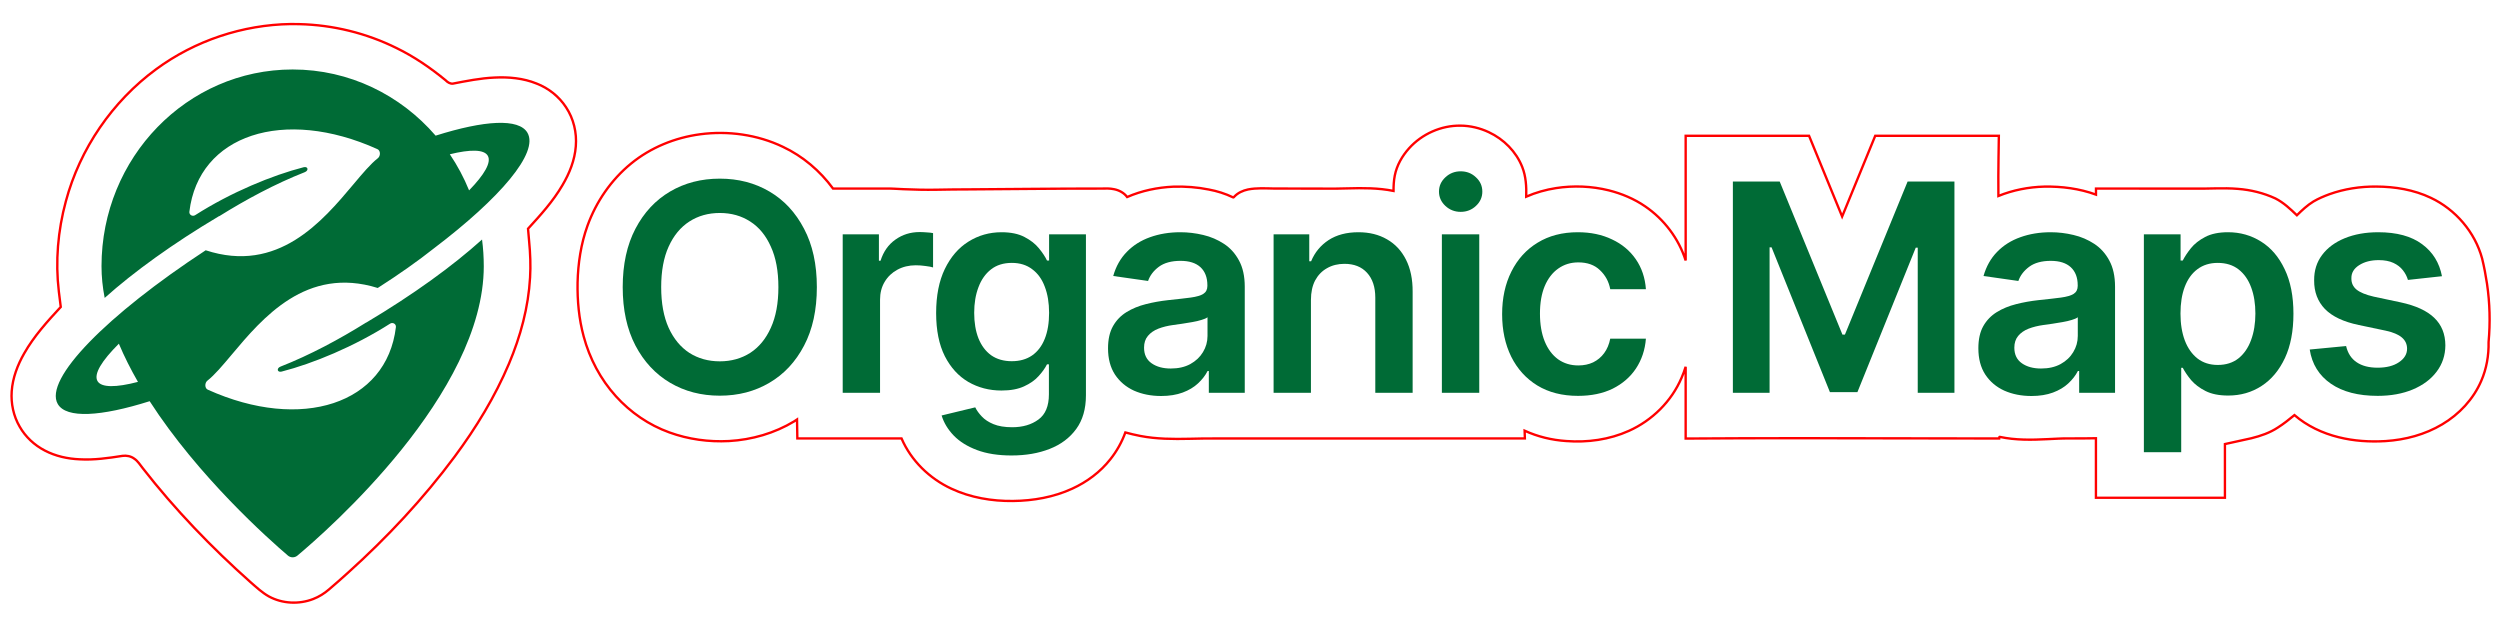 <?xml version="1.0" encoding="UTF-8" standalone="no"?>
<svg
   xmlns:dc="http://purl.org/dc/elements/1.1/"
   xmlns:cc="http://creativecommons.org/ns#"
   xmlns:rdf="http://www.w3.org/1999/02/22-rdf-syntax-ns#"
   xmlns:svg="http://www.w3.org/2000/svg"
   xmlns="http://www.w3.org/2000/svg"
   viewBox="0 0 288 72"
   height="72"
   width="288"
   xml:space="preserve"
   id="svg2"
   version="1.1"><defs
     id="defs6" /><g
     transform="matrix(1.333,0,0,1.333,0,1.8e-6)"
     id="g10"><g
       id="g12"><g
         id="g14"><path
           id="path16"
           style="fill:none;stroke:#ff0000;stroke-width:0.205;stroke-linecap:butt;stroke-linejoin:miter;stroke-miterlimit:4;stroke-dasharray:none;stroke-opacity:1"
           d="M 25.129,2.078 C 20.973,2.137 16.848,3.516 13.5,5.977 9.711,8.758 6.906,12.855 5.691,17.395 5.004,19.93 4.773,22.594 5.086,25.203 c 0.051,0.442 0.109,0.883 0.164,1.324 -1.156,1.25 -2.316,2.524 -3.16,4.016 -0.574,1 -0.996,2.113 -1.078,3.273 -0.074,1.055 0.152,2.137 0.687,3.055 0.5,0.879 1.27,1.598 2.168,2.063 0.926,0.488 1.977,0.718 3.02,0.761 1.238,0.071 2.472,-0.105 3.691,-0.297 0.356,-0.05 0.735,0.024 1.027,0.243 0.313,0.207 0.5,0.535 0.731,0.82 2.785,3.574 5.937,6.848 9.32,9.855 0.504,0.438 0.992,0.899 1.578,1.227 1.164,0.637 2.61,0.703 3.84,0.223 0.496,-0.192 0.953,-0.477 1.356,-0.825 0.57,-0.472 1.113,-0.976 1.668,-1.468 3.367,-3.039 6.488,-6.368 9.195,-10.012 1.852,-2.496 3.484,-5.172 4.695,-8.035 0.996,-2.36 1.676,-4.871 1.821,-7.434 0.062,-1.051 0.019,-2.101 -0.082,-3.144 -0.028,-0.364 -0.063,-0.723 -0.094,-1.082 1.078,-1.176 2.164,-2.371 2.972,-3.758 0.61,-1.028 1.067,-2.168 1.157,-3.367 C 49.859,11.465 49.574,10.254 48.918,9.27 48.313,8.34 47.402,7.617 46.367,7.219 45.219,6.754 43.957,6.641 42.73,6.703 41.512,6.758 40.313,7 39.121,7.23 38.883,7.242 38.668,7.102 38.512,6.938 37.203,5.863 35.797,4.898 34.273,4.156 31.664,2.863 28.773,2.152 25.863,2.086 25.617,2.078 25.371,2.078 25.129,2.078 Z m 101.086,8.781 c -1.672,-0.023 -3.328,0.719 -4.445,1.961 -0.594,0.664 -1.059,1.469 -1.231,2.352 -0.086,0.437 -0.109,0.883 -0.109,1.328 -1.309,-0.262 -2.653,-0.258 -3.985,-0.219 -0.703,0.02 -1.41,0.032 -2.117,0.02 -1.414,-0.008 -2.828,0 -4.242,-0.008 -0.746,-0.012 -1.496,-0.063 -2.234,0.082 -0.438,0.094 -0.868,0.285 -1.18,0.617 -0.043,0.028 -0.063,0.113 -0.121,0.059 -0.66,-0.317 -1.367,-0.539 -2.086,-0.672 -1.008,-0.203 -2.035,-0.277 -3.059,-0.246 -1.371,0.062 -2.738,0.347 -3.996,0.894 -0.269,-0.363 -0.695,-0.589 -1.133,-0.675 -0.367,-0.079 -0.738,-0.067 -1.109,-0.055 -3.828,-0.004 -7.656,0.047 -11.484,0.07 -0.875,0 -1.75,0.012 -2.625,0.028 -0.039,0 -0.129,0.003 -0.184,0.003 -0.918,0.016 -1.832,-0.007 -2.746,-0.046 -0.02,0 -0.125,-0.004 -0.176,-0.008 -0.453,-0.016 -0.906,-0.059 -1.359,-0.047 -1.535,0 -3.071,0 -4.602,0 -1.125,-1.531 -2.617,-2.801 -4.336,-3.609 -2.211,-1.055 -4.73,-1.403 -7.152,-1.083 -2.168,0.29 -4.277,1.145 -5.973,2.536 -1.715,1.402 -3.008,3.289 -3.761,5.367 -0.567,1.574 -0.817,3.25 -0.856,4.918 -0.027,1.562 0.117,3.137 0.527,4.648 0.512,1.91 1.457,3.707 2.789,5.176 1.258,1.391 2.848,2.484 4.614,3.121 1.644,0.598 3.414,0.84 5.16,0.746 1.976,-0.113 3.937,-0.676 5.633,-1.703 0.078,-0.055 0.16,-0.105 0.242,-0.16 0.008,0.547 0.016,1.094 0.027,1.637 3,0 6.004,0 9.004,0 0.828,1.922 2.422,3.468 4.309,4.343 1.656,0.774 3.504,1.086 5.328,1.063 1.75,-0.02 3.516,-0.328 5.113,-1.063 1.274,-0.582 2.43,-1.441 3.297,-2.543 0.555,-0.695 0.992,-1.48 1.297,-2.316 0.426,0.113 0.851,0.219 1.285,0.301 1.402,0.273 2.84,0.277 4.266,0.246 0.793,-0.024 1.586,-0.031 2.379,-0.027 8.867,-0.004 17.734,0 26.597,-0.004 -0.008,-0.223 -0.019,-0.446 -0.023,-0.668 1.129,0.515 2.355,0.812 3.594,0.894 1.839,0.141 3.726,-0.117 5.418,-0.879 2.011,-0.902 3.691,-2.554 4.554,-4.59 0.137,-0.308 0.254,-0.628 0.352,-0.949 0,2.067 0,4.133 0,6.203 3.367,-0.023 6.734,-0.035 10.101,-0.031 5.469,0 10.942,0.024 16.411,0.024 0.199,0 0.402,0 0.601,0 0.012,-0.047 -0.043,-0.172 0.035,-0.137 1.36,0.293 2.758,0.265 4.137,0.195 0.613,-0.027 1.227,-0.07 1.844,-0.062 0.777,0.011 1.55,-0.008 2.328,-0.016 0,1.715 0,3.43 0,5.145 3.719,0 7.433,0 11.148,0 0,-1.547 0,-3.094 0,-4.641 0.766,-0.16 1.528,-0.332 2.289,-0.504 0.801,-0.199 1.594,-0.469 2.285,-0.926 0.504,-0.32 0.973,-0.695 1.434,-1.074 1.09,0.938 2.422,1.566 3.816,1.91 1.321,0.332 2.696,0.418 4.055,0.336 1.711,-0.109 3.418,-0.562 4.895,-1.445 1.472,-0.871 2.703,-2.184 3.379,-3.762 0.457,-1.051 0.656,-2.203 0.632,-3.348 0.153,-1.679 0.11,-3.378 -0.136,-5.046 -0.11,-0.731 -0.246,-1.457 -0.422,-2.176 -0.617,-2.285 -2.297,-4.239 -4.43,-5.246 -1.473,-0.7 -3.113,-0.969 -4.73,-0.973 -1.368,-0.012 -2.746,0.199 -4.035,0.66 -0.477,0.176 -0.95,0.375 -1.387,0.633 -0.531,0.324 -0.985,0.754 -1.426,1.187 -0.566,-0.546 -1.148,-1.093 -1.855,-1.453 -1.02,-0.472 -2.125,-0.742 -3.243,-0.828 -1.257,-0.105 -2.519,0 -3.781,-0.023 -2.828,-0.004 -5.656,-0.004 -8.484,-0.004 0,0.172 0,0.348 0,0.523 -1.426,-0.519 -2.953,-0.718 -4.469,-0.691 -1.355,0.035 -2.707,0.301 -3.965,0.809 -0.012,-1.133 -0.004,-2.27 0.012,-3.403 0,-0.055 0.004,-0.14 0.004,-0.207 0.008,-0.531 0.015,-1.058 0.023,-1.59 -3.558,0 -7.121,0 -10.683,0 -0.954,2.328 -1.907,4.653 -2.86,6.977 -0.953,-2.324 -1.906,-4.649 -2.859,-6.977 -3.555,0 -7.11,0 -10.664,0 0,3.594 0,7.184 0,10.774 -0.598,-1.891 -1.863,-3.559 -3.5,-4.676 -0.949,-0.652 -2.028,-1.102 -3.141,-1.383 -1.488,-0.367 -3.051,-0.43 -4.566,-0.195 -0.883,0.137 -1.75,0.383 -2.571,0.738 0.024,-0.863 -0.023,-1.746 -0.343,-2.558 -0.524,-1.333 -1.602,-2.411 -2.891,-3.012 -0.762,-0.36 -1.601,-0.559 -2.449,-0.567 z" /></g><path
         id="path18"
         style="fill:#006b36;fill-opacity:1;fill-rule:evenodd;stroke:none"
         d="m 41.809,23.004 c 0,11.023 -13.547,22.871 -16.106,25.012 -0.238,0.199 -0.586,0.199 -0.824,-0.004 C 23.25,46.621 17.145,41.203 12.934,34.672 8.715,36.004 5.73,36.188 4.992,34.914 3.758,32.777 9.25,27.215 17.777,21.629 c 6.254,2.051 10.098,-2.524 12.766,-5.699 0.797,-0.95 1.492,-1.774 2.113,-2.258 0.239,-0.188 0.242,-0.656 -0.035,-0.781 -8.094,-3.653 -15.461,-1.246 -16.254,5.402 -0.035,0.273 0.266,0.449 0.5,0.301 3.11,-1.985 6.68,-3.449 9.371,-4.141 0.383,-0.098 0.469,0.281 0.102,0.426 -2.547,1 -5.098,2.375 -7.379,3.797 -0.016,0 -0.027,0 -0.039,0.008 -3.969,2.359 -7.363,4.812 -9.875,7.062 -0.18,-0.918 -0.274,-1.832 -0.274,-2.742 0,-9.387 7.395,-17 16.516,-17 4.918,0 9.332,2.211 12.359,5.719 4.219,-1.332 7.204,-1.52 7.938,-0.246 0.988,1.714 -2.336,5.625 -8.082,9.984 -1.383,1.094 -3.024,2.254 -4.859,3.426 -6.165,-1.922 -9.961,2.597 -12.606,5.746 -0.801,0.953 -1.492,1.777 -2.113,2.262 -0.242,0.187 -0.246,0.656 0.031,0.781 8.094,3.648 15.465,1.246 16.258,-5.406 0.031,-0.274 -0.27,-0.446 -0.5,-0.301 -3.113,1.988 -6.684,3.453 -9.375,4.144 -0.379,0.098 -0.465,-0.285 -0.102,-0.429 2.551,-1 5.106,-2.375 7.391,-3.801 0.012,0 0.019,-0.004 0.027,-0.008 4.035,-2.398 7.477,-4.895 10.004,-7.176 0.098,0.754 0.149,1.524 0.149,2.305 z m -1.27,-6.551 c 1.332,-1.367 1.941,-2.426 1.617,-2.992 -0.32,-0.555 -1.5,-0.566 -3.281,-0.129 0.656,0.973 1.215,2.016 1.664,3.121 z m -30.266,13.25 c -1.488,1.481 -2.191,2.629 -1.847,3.231 0.332,0.574 1.594,0.566 3.496,0.07 -0.621,-1.082 -1.18,-2.184 -1.649,-3.301 z" /><path
         id="path20"
         style="fill:#006b36;fill-opacity:1;fill-rule:nonzero;stroke:none"
         d="m 70.594,24.816 c 0,1.965 -0.367,3.653 -1.106,5.055 -0.73,1.395 -1.726,2.465 -2.992,3.207 -1.262,0.746 -2.691,1.117 -4.289,1.117 -1.602,0 -3.031,-0.371 -4.297,-1.117 -1.262,-0.746 -2.262,-1.82 -2.996,-3.219 -0.73,-1.402 -1.098,-3.082 -1.098,-5.043 0,-1.968 0.368,-3.652 1.098,-5.046 0.734,-1.403 1.734,-2.477 2.996,-3.219 1.266,-0.742 2.695,-1.113 4.297,-1.113 1.598,0 3.027,0.371 4.289,1.113 1.266,0.742 2.262,1.816 2.992,3.219 0.739,1.394 1.106,3.078 1.106,5.046 z m -3.324,0 c 0,-1.386 -0.215,-2.554 -0.653,-3.503 -0.426,-0.958 -1.019,-1.68 -1.781,-2.168 -0.762,-0.493 -1.637,-0.739 -2.629,-0.739 -0.992,0 -1.871,0.246 -2.633,0.739 -0.758,0.488 -1.355,1.21 -1.789,2.168 -0.43,0.949 -0.644,2.117 -0.644,3.503 0,1.383 0.214,2.555 0.644,3.512 0.434,0.949 1.031,1.672 1.789,2.168 0.762,0.484 1.641,0.731 2.633,0.731 0.992,0 1.867,-0.247 2.629,-0.731 0.762,-0.496 1.355,-1.219 1.781,-2.168 0.438,-0.957 0.653,-2.129 0.653,-3.512 z" /><path
         id="path22"
         style="fill:#006b36;fill-opacity:1;fill-rule:nonzero;stroke:none"
         d="M 72.828,33.945 V 20.25 h 3.129 v 2.281 h 0.141 c 0.25,-0.789 0.679,-1.398 1.285,-1.824 0.613,-0.437 1.308,-0.652 2.094,-0.652 0.179,0 0.378,0.008 0.597,0.027 0.227,0.012 0.414,0.031 0.563,0.063 v 2.968 c -0.137,-0.047 -0.356,-0.09 -0.653,-0.125 -0.289,-0.043 -0.57,-0.062 -0.843,-0.062 -0.59,0 -1.121,0.129 -1.59,0.383 -0.461,0.25 -0.828,0.597 -1.094,1.043 -0.269,0.445 -0.402,0.961 -0.402,1.543 v 8.05 z" /><path
         id="path24"
         style="fill:#006b36;fill-opacity:1;fill-rule:nonzero;stroke:none"
         d="m 87.418,39.363 c -1.156,0 -2.152,-0.156 -2.984,-0.468 -0.832,-0.313 -1.5,-0.727 -2.008,-1.25 -0.504,-0.524 -0.856,-1.102 -1.051,-1.739 l 2.906,-0.703 c 0.129,0.266 0.321,0.531 0.571,0.793 0.25,0.266 0.586,0.488 1.007,0.66 0.426,0.176 0.965,0.266 1.614,0.266 0.914,0 1.672,-0.223 2.273,-0.668 0.602,-0.441 0.902,-1.164 0.902,-2.176 v -2.594 h -0.164 c -0.164,0.332 -0.41,0.676 -0.73,1.024 -0.313,0.351 -0.734,0.644 -1.258,0.883 -0.516,0.238 -1.164,0.359 -1.949,0.359 -1.055,0 -2.008,-0.25 -2.863,-0.742 -0.852,-0.5 -1.528,-1.242 -2.032,-2.227 -0.5,-0.996 -0.75,-2.238 -0.75,-3.726 0,-1.504 0.25,-2.774 0.75,-3.809 0.504,-1.039 1.184,-1.828 2.039,-2.363 0.856,-0.539 1.813,-0.813 2.864,-0.813 0.8,0 1.461,0.137 1.98,0.41 0.524,0.27 0.938,0.594 1.246,0.973 0.309,0.375 0.543,0.731 0.703,1.063 h 0.18 V 20.25 h 3.184 v 13.918 c 0,1.172 -0.282,2.141 -0.84,2.906 -0.559,0.766 -1.32,1.34 -2.289,1.719 -0.969,0.383 -2.071,0.57 -3.301,0.57 z m 0.027,-8.148 c 0.684,0 1.266,-0.164 1.75,-0.496 0.481,-0.336 0.844,-0.813 1.094,-1.438 0.25,-0.625 0.375,-1.371 0.375,-2.246 0,-0.863 -0.125,-1.617 -0.375,-2.265 -0.242,-0.649 -0.605,-1.149 -1.086,-1.504 -0.476,-0.364 -1.062,-0.547 -1.758,-0.547 -0.718,0 -1.32,0.187 -1.8,0.562 -0.481,0.375 -0.844,0.891 -1.086,1.543 -0.246,0.649 -0.368,1.383 -0.368,2.211 0,0.84 0.122,1.57 0.368,2.203 0.25,0.621 0.613,1.11 1.093,1.461 0.489,0.344 1.086,0.516 1.793,0.516 z" /><path
         id="path26"
         style="fill:#006b36;fill-opacity:1;fill-rule:nonzero;stroke:none"
         d="m 100.344,34.223 c -0.871,0 -1.653,-0.157 -2.348,-0.465 C 97.309,33.441 96.762,32.98 96.355,32.367 95.957,31.754 95.758,31 95.758,30.102 c 0,-0.774 0.144,-1.411 0.43,-1.918 0.285,-0.504 0.675,-0.907 1.167,-1.211 0.493,-0.305 1.051,-0.532 1.668,-0.688 0.625,-0.16 1.27,-0.273 1.934,-0.347 0.805,-0.083 1.453,-0.157 1.953,-0.223 0.5,-0.07 0.863,-0.176 1.086,-0.32 0.234,-0.149 0.348,-0.379 0.348,-0.688 v -0.051 c 0,-0.672 -0.199,-1.191 -0.594,-1.562 -0.398,-0.367 -0.973,-0.551 -1.723,-0.551 -0.789,0 -1.418,0.172 -1.882,0.516 -0.457,0.343 -0.766,0.754 -0.926,1.222 l -3.012,-0.429 c 0.234,-0.832 0.629,-1.528 1.176,-2.086 0.547,-0.563 1.215,-0.985 2.004,-1.266 0.793,-0.285 1.664,-0.43 2.621,-0.43 0.66,0 1.316,0.078 1.972,0.235 0.653,0.152 1.25,0.41 1.793,0.765 0.54,0.352 0.973,0.828 1.301,1.438 0.332,0.605 0.5,1.363 0.5,2.273 v 9.164 h -3.105 v -1.882 h -0.106 c -0.195,0.382 -0.472,0.738 -0.828,1.07 -0.351,0.328 -0.793,0.594 -1.328,0.793 -0.531,0.195 -1.152,0.297 -1.863,0.297 z m 0.836,-2.375 c 0.648,0 1.211,-0.125 1.687,-0.383 0.473,-0.262 0.84,-0.606 1.094,-1.031 0.262,-0.43 0.394,-0.895 0.394,-1.403 v -1.613 c -0.101,0.082 -0.273,0.16 -0.519,0.23 -0.238,0.075 -0.504,0.137 -0.801,0.188 -0.297,0.055 -0.59,0.102 -0.883,0.144 -0.293,0.043 -0.543,0.079 -0.757,0.106 -0.481,0.066 -0.915,0.172 -1.293,0.32 -0.379,0.149 -0.68,0.36 -0.899,0.625 -0.223,0.262 -0.332,0.602 -0.332,1.016 0,0.598 0.219,1.043 0.652,1.348 0.434,0.304 0.985,0.453 1.657,0.453 z" /><path
         id="path28"
         style="fill:#006b36;fill-opacity:1;fill-rule:nonzero;stroke:none"
         d="m 113.293,25.922 v 8.023 h -3.227 V 20.25 h 3.082 v 2.328 h 0.161 c 0.316,-0.765 0.82,-1.375 1.507,-1.828 0.696,-0.453 1.555,-0.68 2.579,-0.68 0.945,0 1.765,0.203 2.468,0.61 0.707,0.402 1.254,0.988 1.641,1.754 0.391,0.769 0.586,1.699 0.578,2.793 v 8.718 h -3.227 v -8.222 c 0,-0.914 -0.238,-1.629 -0.714,-2.149 -0.469,-0.515 -1.118,-0.773 -1.953,-0.773 -0.563,0 -1.067,0.125 -1.504,0.375 -0.434,0.242 -0.778,0.597 -1.028,1.058 -0.242,0.465 -0.363,1.028 -0.363,1.688 z" /><path
         id="path30"
         style="fill:#006b36;fill-opacity:1;fill-rule:nonzero;stroke:none"
         d="M 124.609,33.945 V 20.25 h 3.231 v 13.695 z m 1.625,-15.636 c -0.511,0 -0.953,-0.172 -1.32,-0.512 -0.367,-0.344 -0.555,-0.758 -0.555,-1.238 0,-0.489 0.188,-0.899 0.555,-1.239 0.367,-0.343 0.809,-0.515 1.32,-0.515 0.516,0 0.957,0.172 1.317,0.515 0.371,0.34 0.554,0.75 0.554,1.239 0,0.48 -0.183,0.894 -0.554,1.238 -0.36,0.34 -0.801,0.512 -1.317,0.512 z" /><path
         id="path32"
         style="fill:#006b36;fill-opacity:1;fill-rule:nonzero;stroke:none"
         d="m 136.375,34.211 c -1.367,0 -2.539,-0.301 -3.52,-0.898 -0.976,-0.602 -1.726,-1.43 -2.253,-2.489 -0.524,-1.062 -0.786,-2.289 -0.786,-3.672 0,-1.39 0.266,-2.621 0.801,-3.683 0.535,-1.071 1.289,-1.903 2.266,-2.496 0.98,-0.602 2.137,-0.903 3.476,-0.903 1.114,0 2.094,0.207 2.95,0.618 0.863,0.402 1.55,0.976 2.062,1.718 0.508,0.739 0.801,1.602 0.871,2.586 h -3.082 c -0.125,-0.66 -0.422,-1.207 -0.894,-1.648 -0.461,-0.446 -1.082,-0.668 -1.864,-0.668 -0.656,0 -1.238,0.179 -1.738,0.535 -0.5,0.352 -0.887,0.855 -1.168,1.516 -0.273,0.66 -0.41,1.449 -0.41,2.371 0,0.933 0.137,1.734 0.41,2.406 0.274,0.668 0.656,1.18 1.152,1.543 0.5,0.355 1.082,0.535 1.754,0.535 0.477,0 0.903,-0.09 1.278,-0.266 0.379,-0.187 0.699,-0.449 0.953,-0.796 0.254,-0.344 0.43,-0.762 0.527,-1.254 h 3.082 c -0.074,0.968 -0.363,1.824 -0.855,2.574 -0.492,0.742 -1.164,1.324 -2.016,1.75 -0.848,0.414 -1.848,0.621 -2.996,0.621 z" /><path
         id="path34"
         style="fill:#006b36;fill-opacity:1;fill-rule:nonzero;stroke:none"
         d="m 149.758,15.688 h 4.047 l 5.422,13.23 h 0.214 l 5.418,-13.23 h 4.047 v 18.257 h -3.172 V 21.402 h -0.171 l -5.043,12.489 h -2.375 l -5.043,-12.516 h -0.172 v 12.57 h -3.172 z" /><path
         id="path36"
         style="fill:#006b36;fill-opacity:1;fill-rule:nonzero;stroke:none"
         d="m 175.555,34.223 c -0.867,0 -1.649,-0.157 -2.344,-0.465 -0.691,-0.317 -1.238,-0.778 -1.641,-1.391 -0.398,-0.613 -0.597,-1.367 -0.597,-2.265 0,-0.774 0.14,-1.411 0.425,-1.918 0.286,-0.504 0.676,-0.907 1.168,-1.211 0.493,-0.305 1.051,-0.532 1.668,-0.688 0.625,-0.16 1.27,-0.273 1.934,-0.347 0.805,-0.083 1.453,-0.157 1.953,-0.223 0.5,-0.07 0.863,-0.176 1.09,-0.32 0.23,-0.149 0.348,-0.379 0.348,-0.688 v -0.051 c 0,-0.672 -0.2,-1.191 -0.598,-1.562 -0.398,-0.367 -0.973,-0.551 -1.723,-0.551 -0.789,0 -1.418,0.172 -1.879,0.516 -0.457,0.343 -0.769,0.754 -0.929,1.222 l -3.012,-0.429 c 0.238,-0.832 0.629,-1.528 1.176,-2.086 0.547,-0.563 1.215,-0.985 2.008,-1.266 0.789,-0.285 1.664,-0.43 2.621,-0.43 0.66,0 1.316,0.078 1.968,0.235 0.653,0.152 1.25,0.41 1.793,0.765 0.539,0.352 0.973,0.828 1.301,1.438 0.332,0.605 0.5,1.363 0.5,2.273 v 9.164 h -3.101 v -1.882 h -0.11 c -0.195,0.382 -0.472,0.738 -0.828,1.07 -0.351,0.328 -0.793,0.594 -1.328,0.793 -0.531,0.195 -1.148,0.297 -1.863,0.297 z m 0.836,-2.375 c 0.648,0 1.211,-0.125 1.687,-0.383 0.477,-0.262 0.84,-0.606 1.094,-1.031 0.262,-0.43 0.394,-0.895 0.394,-1.403 v -1.613 c -0.101,0.082 -0.273,0.16 -0.515,0.23 -0.238,0.075 -0.508,0.137 -0.805,0.188 -0.297,0.055 -0.59,0.102 -0.883,0.144 -0.289,0.043 -0.543,0.079 -0.758,0.106 -0.48,0.066 -0.91,0.172 -1.292,0.32 -0.379,0.149 -0.68,0.36 -0.899,0.625 -0.219,0.262 -0.332,0.602 -0.332,1.016 0,0.598 0.219,1.043 0.652,1.348 0.434,0.304 0.989,0.453 1.657,0.453 z" /><path
         id="path38"
         style="fill:#006b36;fill-opacity:1;fill-rule:nonzero;stroke:none"
         d="M 185.277,39.078 V 20.25 h 3.172 v 2.266 h 0.188 c 0.168,-0.332 0.402,-0.688 0.703,-1.063 0.305,-0.379 0.715,-0.703 1.234,-0.973 0.516,-0.273 1.176,-0.41 1.977,-0.41 1.058,0 2.012,0.274 2.863,0.813 0.856,0.535 1.531,1.328 2.031,2.383 0.504,1.043 0.758,2.328 0.758,3.851 0,1.5 -0.246,2.781 -0.738,3.832 -0.496,1.051 -1.164,1.856 -2.016,2.406 -0.851,0.555 -1.812,0.829 -2.886,0.829 -0.786,0 -1.438,-0.129 -1.954,-0.391 -0.519,-0.262 -0.933,-0.578 -1.25,-0.945 -0.308,-0.375 -0.546,-0.727 -0.722,-1.063 h -0.133 v 7.293 z m 3.164,-11.98 c 0,0.886 0.125,1.66 0.375,2.328 0.254,0.664 0.622,1.183 1.098,1.558 0.481,0.368 1.063,0.555 1.746,0.555 0.715,0 1.313,-0.191 1.793,-0.57 0.481,-0.387 0.844,-0.914 1.086,-1.578 0.25,-0.672 0.375,-1.438 0.375,-2.293 0,-0.852 -0.121,-1.606 -0.367,-2.266 -0.242,-0.66 -0.606,-1.176 -1.086,-1.551 -0.481,-0.375 -1.082,-0.562 -1.801,-0.562 -0.691,0 -1.273,0.183 -1.758,0.547 -0.48,0.359 -0.843,0.867 -1.093,1.523 -0.246,0.652 -0.368,1.422 -0.368,2.309 z" /><path
         id="path40"
         style="fill:#006b36;fill-opacity:1;fill-rule:nonzero;stroke:none"
         d="m 211.039,23.871 -2.941,0.32 c -0.086,-0.296 -0.231,-0.578 -0.438,-0.839 -0.203,-0.262 -0.476,-0.473 -0.82,-0.633 -0.348,-0.16 -0.77,-0.239 -1.266,-0.239 -0.672,0 -1.238,0.145 -1.695,0.438 -0.453,0.289 -0.676,0.668 -0.668,1.129 -0.008,0.398 0.137,0.723 0.437,0.973 0.301,0.25 0.801,0.457 1.497,0.617 l 2.335,0.496 c 1.297,0.281 2.258,0.722 2.891,1.332 0.633,0.605 0.957,1.398 0.961,2.379 -0.004,0.863 -0.258,1.621 -0.758,2.281 -0.492,0.656 -1.179,1.164 -2.058,1.535 -0.879,0.367 -1.891,0.551 -3.032,0.551 -1.675,0 -3.027,-0.348 -4.046,-1.051 -1.024,-0.707 -1.633,-1.691 -1.829,-2.953 l 3.145,-0.301 c 0.144,0.617 0.445,1.086 0.91,1.399 0.465,0.316 1.066,0.472 1.809,0.472 0.769,0 1.382,-0.156 1.847,-0.472 0.469,-0.313 0.703,-0.703 0.703,-1.168 0,-0.391 -0.148,-0.715 -0.453,-0.973 -0.297,-0.254 -0.761,-0.449 -1.39,-0.586 l -2.336,-0.492 c -1.313,-0.273 -2.285,-0.734 -2.918,-1.379 -0.629,-0.656 -0.942,-1.48 -0.934,-2.48 -0.008,-0.844 0.223,-1.575 0.688,-2.192 0.468,-0.625 1.121,-1.105 1.949,-1.445 0.84,-0.344 1.805,-0.52 2.898,-0.52 1.606,0 2.868,0.344 3.789,1.028 0.93,0.683 1.5,1.609 1.723,2.773 z" /></g></g></svg>